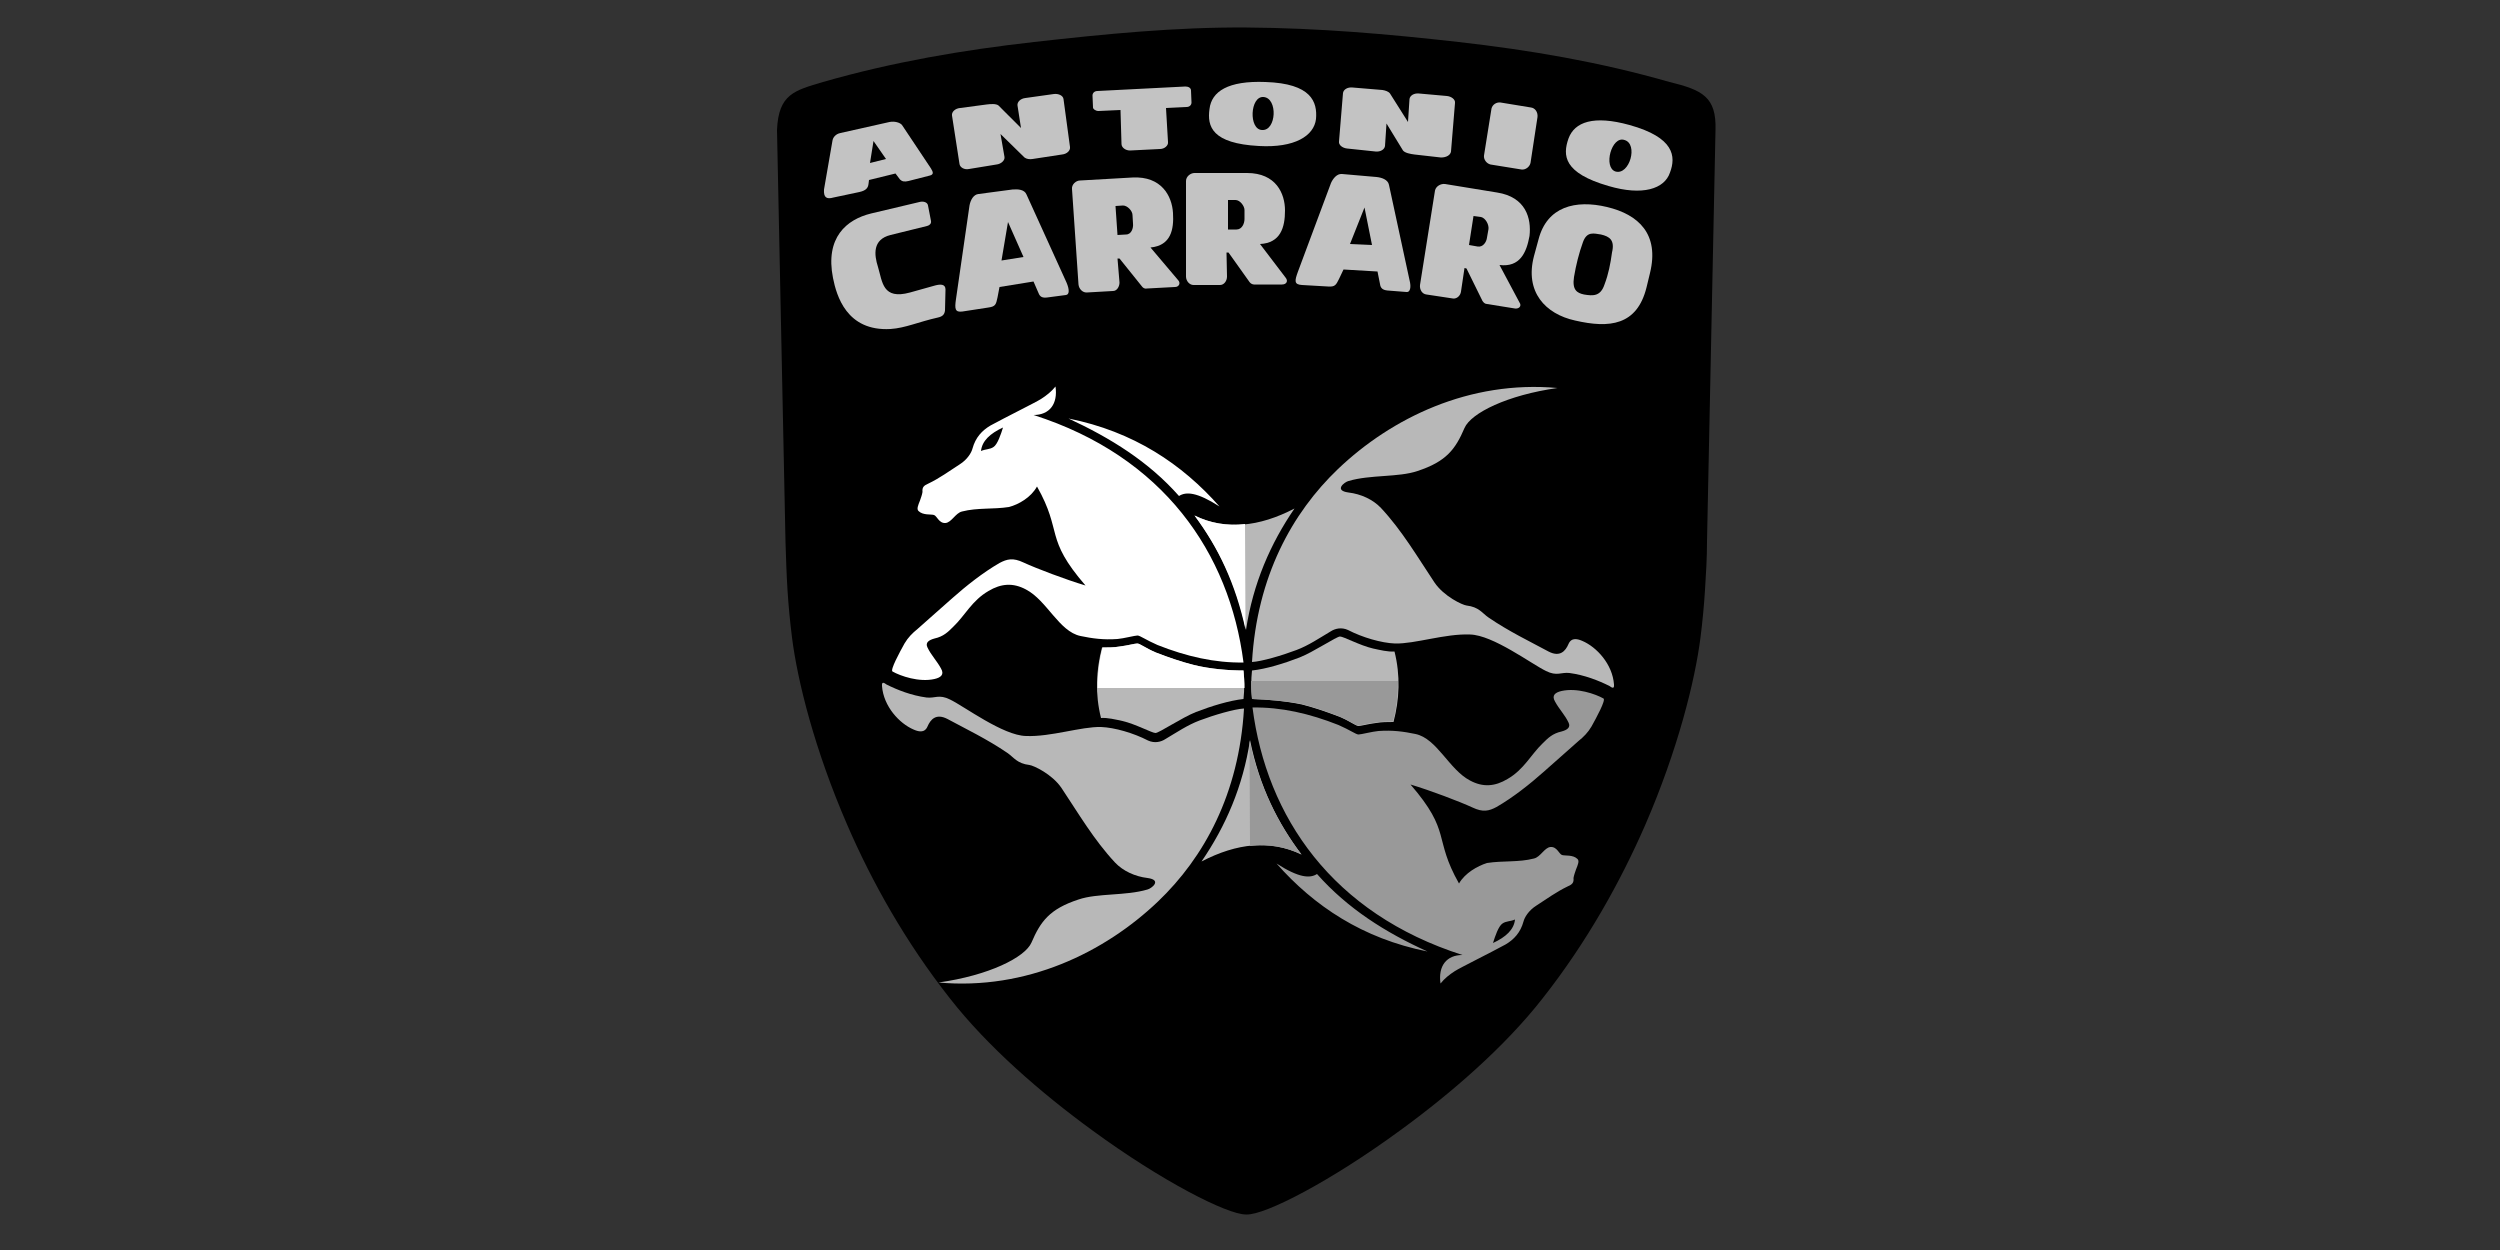 <?xml version="1.0" encoding="utf-8"?>
<!-- Generator: Adobe Illustrator 23.0.4, SVG Export Plug-In . SVG Version: 6.00 Build 0)  -->
<svg version="1.1" id="Laag_1" xmlns="http://www.w3.org/2000/svg" xmlns:xlink="http://www.w3.org/1999/xlink" x="0px" y="0px"
	 viewBox="0 0 500 250" enable-background="new 0 0 500 250" xml:space="preserve">
<rect x="0" y="0" width="500" height="250" fill="#333333" stroke="none"/>
<g>
	<g>
		<defs>
			<path id="SVGID_1_" d="M249.3,0C249.3,0,249.4,0,249.3,0c15,0.6,29.9,1.4,44.9,3c14.9,1.7,29.8,4.2,44.5,8.4
				c5.6,1.5,10.8,4.9,10.6,11.1l-1.8,85.9c-0.1,3.4-0.2,6.8-0.4,10.1c-0.2,3.3-0.5,6.7-1,10c-1.1,9.1-4.7,23.6-11.7,39.6
				c-5.2,11.8-12.3,24.5-21.7,36.4c-8,10.1-19.3,19.9-30.2,27.8c-14.7,10.6-28.8,17.8-33,17.7l0,0c-4.3,0-18.3-7.1-33-17.7
				c-10.9-7.9-22.3-17.7-30.2-27.8c-9.4-11.9-16.5-24.5-21.7-36.4c-7-16-10.6-30.4-11.7-39.6c-0.4-3.3-0.7-6.6-1-10
				c-0.2-3.3-0.4-6.7-0.4-10.1l-1.8-85.9c0.2-6.5,4.3-9.2,10.6-11.1C175,7.2,189.8,4.7,204.8,3C219.4,1.4,234.4,0.6,249.3,0L249.3,0
				z"/>
		</defs>
		<clipPath id="SVGID_2_">
			<use xlink:href="#SVGID_1_"  overflow="visible"/>
		</clipPath>
		<g clip-path="url(#SVGID_2_)">
			<g>
				<defs>
					<rect id="SVGID_3_" x="149.5" y="0" width="199.9" height="250.1"/>
				</defs>
				<clipPath id="SVGID_4_">
					<use xlink:href="#SVGID_3_"  overflow="visible"/>
				</clipPath>
				<g clip-path="url(#SVGID_4_)">
				</g>
			</g>
		</g>
	</g>
</g>
<g>
	<g>
		<defs>
			<path id="SVGID_5_" d="M249.3,2.8c-14.6-0.1-29.4,1.3-44.1,3c-14.7,1.6-29.3,4.2-43.7,8.3c-5.9,1.8-9.3,4.3-9.5,9.9l1.7,84.8
				c0.1,3.3,0.2,6.6,0.4,9.9s0.5,6.5,0.9,9.8c1.1,8.9,4.6,23.1,11.5,38.7c5.1,11.6,12.1,24,21.2,35.6c7.8,9.9,18.9,19.5,29.6,27.2
				c14.3,10.3,27.9,17.3,31.9,17.3c0,0,0,0,0.1,0c4,0.1,17.5-6.9,31.9-17.3c10.7-7.7,21.8-17.3,29.6-27.2
				c9.2-11.7,16.1-24,21.2-35.6c6.9-15.6,10.4-29.8,11.5-38.7c0.4-3.3,0.7-6.5,0.9-9.8c0.2-3.3,0.4-6.6,0.4-9.9l1.8-84.8
				c0.1-5.8-4-8.2-9.6-9.9c-14.4-4.1-29-6.6-43.7-8.3C278.6,4.1,264.2,2.9,249.3,2.8L249.3,2.8z"/>
		</defs>
		<clipPath id="SVGID_6_">
			<use xlink:href="#SVGID_5_"  overflow="visible"/>
		</clipPath>
		<g clip-path="url(#SVGID_6_)">
			<g>
				<defs>
					<rect id="SVGID_7_" x="152.1" y="2.7" width="194.8" height="244.5"/>
				</defs>
				<clipPath id="SVGID_8_">
					<use xlink:href="#SVGID_7_"  overflow="visible"/>
				</clipPath>
				<g clip-path="url(#SVGID_8_)">
				</g>
			</g>
		</g>
	</g>
</g>
<path d="M249.3,5.5c-14.1-0.1-28.3,1.3-42.5,2.9s-28.3,4-42.2,8c-5.7,1.7-8.9,2.4-9.2,9.6l1.7,82.4c0.1,3.2,0.2,6.4,0.4,9.6
	s0.5,6.3,0.9,9.5c1.1,8.7,4.5,22.4,11.1,37.6c4.9,11.3,11.6,23.3,20.5,34.6c7.5,9.6,18.2,18.9,28.5,26.4
	c13.8,10.1,26.9,16.8,30.7,16.8c0,0,0,0,0.1,0c3.8,0.1,16.9-6.7,30.7-16.8c10.3-7.5,21-16.8,28.5-26.4c8.9-11.3,15.6-23.4,20.5-34.6
	c6.6-15.2,10-29,11.1-37.6c0.4-3.2,0.7-6.3,0.9-9.5c0.2-3.2,0.4-6.4,0.4-9.6l1.7-82.4c0.2-6.6-2.6-8-9.2-9.6c-13.9-4-28-6.4-42.2-8
	C277.6,6.8,263.7,5.6,249.3,5.5L249.3,5.5z"/>
<path fill="#C3C3C3" d="M171.9,38.4c1.3-0.3,1.7-0.8,1.8-1.6l0.1-0.8l5.3-1.3l0.9,1.2c0.4,0.4,0.9,0.5,1.7,0.3l4.3-1.1
	c0.7-0.2,0.7-0.6,0.2-1.4l-5.8-8.7c-0.4-0.5-1.5-0.8-2.5-0.6l-9.8,2.2c-1,0.2-1.5,0.9-1.6,1.5l-1.7,9.8c-0.1,1.6,0.5,2,1.9,1.6
	L171.9,38.4z M174.7,28.2l2.5,3.6l-3.2,0.8L174.7,28.2z"/>
<path fill="#C3C3C3" d="M187,57.1l-5,1.4c-5.5,1.5-5.5-2.1-6.4-5.1c-0.8-2.5-1.1-5.5,2.5-6.4l7.3-1.8c0.4-0.1,0.9-0.4,0.8-1
	l-0.6-3.1c-0.1-0.7-1-0.9-1.7-0.7l-9.7,2.3c-4.9,1.2-9.2,4.8-7.6,12.9c0.7,3.5,2.7,10.7,11.5,10.2c3-0.2,5.5-1.4,9.5-2.3
	c0.9-0.2,1.3-0.6,1.4-1.4l0.1-4.2C189.1,56.8,188.1,56.8,187,57.1z"/>
<path fill="#C3C3C3" d="M219.7,22.2l4.4-0.2l0.2,6.8c0,0.7,0.8,1.3,1.7,1.3l6-0.3c0.9,0,1.7-0.7,1.6-1.4l-0.4-6.8l4.1-0.2
	c0.6,0,1-0.4,1-0.9l-0.1-2.4c0-0.5-0.5-0.8-1.1-0.8l-17.6,0.9c-0.6,0-1,0.4-1,0.9l0.1,2.4C218.6,21.8,219.1,22.2,219.7,22.2z"/>
<path fill="#C3C3C3" d="M251.8,29.2c7.1,0.4,11-2,11.4-5.4c0.3-3.4-0.9-7.1-10.1-7.4c-7.5-0.3-10.8,1.9-11.2,5.4
	C241.4,25.3,242.4,28.7,251.8,29.2z M252.7,19.4c2.9,0.2,2.6,6.8-0.3,6.6C249.7,25.9,250,19.2,252.7,19.4z"/>
<path fill="#C3C3C3" d="M325.9,25c-7.2-2-11-0.6-12.2,2.7c-1.2,3.4-1,6.9,8,9.5c6.8,2,11.2,0.6,12.3-2.7
	C335.2,31.3,334.9,27.5,325.9,25z M323.1,34.3c-2.5-0.8-0.8-7.2,1.8-6.3C327.7,28.8,325.9,35.1,323.1,34.3z"/>
<path fill="#C3C3C3" d="M205.3,38.9c-0.4-1-1.7-1.1-2.8-1l-6.8,0.9c-1,0.1-1.6,1.2-1.8,2.3l-2.7,18.7c-0.3,2-0.2,2.7,1.3,2.5
	l5.2-0.8c1.4-0.2,1.5-0.6,1.8-2l0.4-2.1l6.8-1.1l1,2.3c0.3,0.8,0.8,1,1.7,0.9l3.8-0.5c0.7-0.1,0.7-1.1,0.1-2.5L205.3,38.9z
	 M200.3,52.1l1.3-7.7l3.1,7L200.3,52.1z"/>
<path fill="#C3C3C3" d="M299.4,38.5L289,36.8c-0.8-0.1-1.8,0.4-2,1.3L284,57c-0.1,0.9,0.4,1.8,1.3,1.9l5.3,0.8
	c0.8,0.1,1.5-0.6,1.6-1.4l0.7-4.7l0.4,0.1l3.2,6.5c0.2,0.3,0.5,0.6,0.9,0.6l5.6,0.9c0.8,0.1,1.4-0.5,0.9-1.2l-4-7.5
	c4.1,0.5,5.4-2.5,6-5.8C306.3,43.7,305.2,39.4,299.4,38.5z M297.7,45.8l-0.3,1.7c-0.1,0.9-0.8,2-1.9,1.8l-1.7-0.3l0.9-5.8l1.5,0.2
	C297.1,43.6,297.8,44.9,297.7,45.8z"/>
<path fill="#C3C3C3" d="M277.8,37c-0.2-1.1-1.5-1.5-2.5-1.6l-6.9-0.6c-1-0.1-1.8,0.9-2.2,1.8l-6.6,17.7c-0.7,1.9-0.8,2.6,0.8,2.7
	l5.2,0.3c1.4,0.1,1.6-0.3,2.2-1.5l0.9-1.9l6.8,0.4l0.5,2.5c0.1,0.8,0.5,1.2,1.5,1.3l3.8,0.3c0.7,0.1,1-0.9,0.6-2.4L277.8,37z
	 M270,48.8l2.9-7.3l1.5,7.5L270,48.8z"/>
<path fill="#C3C3C3" d="M306.2,21.5l-6.1-1c-0.8-0.1-1.6,0.4-1.8,1.2l-1.5,9.4c-0.1,0.8,0.5,1.6,1.3,1.8l6.2,1
	c0.8,0.1,1.6-0.5,1.8-1.3l1.4-9.2C307.6,22.4,307,21.6,306.2,21.5z"/>
<path fill="#C3C3C3" d="M290.2,30.3l0.8-9.7c0.1-0.7-0.7-1.3-1.6-1.4l-5.6-0.5c-1-0.1-1.8,0.4-1.9,1.1l-0.3,4.6l-3.6-5.7
	c-0.3-0.4-0.9-0.6-1.5-0.7l-6-0.5c-1-0.1-1.8,0.4-1.9,1.1l-0.8,9.7c-0.1,0.7,0.7,1.3,1.6,1.4l5.7,0.6c1,0.1,1.8-0.4,1.9-1.1l0.3-4.5
	l3.3,5.4c0.4,0.5,1.5,0.7,2.3,0.8l5.3,0.6C289.3,31.5,290.1,31,290.2,30.3z"/>
<path fill="#C3C3C3" d="M252,48.8c4.1-0.2,5-3.3,5-6.7s-1.8-7.5-7.6-7.5h-10.5c-0.8,0-1.7,0.7-1.7,1.6v19.1c0,0.9,0.7,1.7,1.5,1.7
	h5.3c0.8,0,1.4-0.8,1.4-1.7l-0.1-4.8h0.4l4.2,5.9c0.2,0.3,0.6,0.5,0.9,0.5h5.6c0.9,0,1.3-0.7,0.7-1.4L252,48.8z M248.9,43.8
	c0,0.9-0.5,2.1-1.6,2.1h-1.7V40h1.5c0.9,0,1.8,1.2,1.8,2V43.8z"/>
<path fill="#C3C3C3" d="M321.4,41.4c-6.3-1.5-12-0.1-13.7,6.5l-0.9,3.3c-1.9,7.2,2.3,11.6,8.2,12.9c6.9,1.6,12.4,1,14.3-6.6l0.7-2.9
	C331.9,46.8,327.7,42.9,321.4,41.4z M322.4,50.5c-0.3,2.2-0.7,4.3-1.5,6.4c-0.8,2.4-2.3,2.3-4.1,2c-1.4-0.3-2.4-0.9-2-3.5
	c0.4-2.4,1-4.8,1.8-7s2.2-1.7,3.6-1.5C321.9,47.3,323,48,322.4,50.5z"/>
<path fill="#C3C3C3" d="M230.1,49.5c4.1-0.4,4.7-3.6,4.5-6.9c-0.2-3.4-2.3-7.4-8.1-7.1L216,36.1c-0.8,0-1.7,0.8-1.6,1.7l1.3,19.1
	c0.1,0.9,0.8,1.6,1.6,1.6l5.3-0.3c0.8,0,1.3-0.9,1.3-1.7l-0.4-4.8h0.4l4.5,5.6c0.2,0.3,0.6,0.5,1,0.4l5.6-0.3c0.8,0,1.2-0.8,0.6-1.4
	L230.1,49.5z M225.2,46.9l-1.7,0.1l-0.4-5.8l1.5-0.1c0.9,0,1.9,1.1,1.9,1.9l0.1,1.7C226.7,45.6,226.3,46.9,225.2,46.9z"/>
<path fill="#C3C3C3" d="M212.7,19.8c-0.1-0.7-1-1.1-1.9-1l-5.7,0.8c-1,0.1-1.7,0.8-1.6,1.5l0.7,4.5l-4.5-4.5
	c-0.5-0.4-1.6-0.3-2.4-0.2l-5.3,0.7c-1,0.1-1.7,0.8-1.6,1.5l1.5,9.7c0.1,0.7,1,1.2,1.9,1l5.5-0.9c0.9-0.1,1.7-0.8,1.6-1.5l-0.8-4.6
	l4.8,4.7c0.4,0.3,1,0.4,1.6,0.3l5.9-0.9c1-0.1,1.7-0.8,1.6-1.5L212.7,19.8z"/>
<path fill-rule="evenodd" clip-rule="evenodd" fill="#B8B8B8" d="M260.3,170.9c-6.2-3-12.9-2.3-20,1.4c4.8-7,8.3-15,9.7-24.3
	C251.9,157.4,255.6,164.7,260.3,170.9L260.3,170.9z"/>
<path fill-rule="evenodd" clip-rule="evenodd" fill="#B8B8B8" d="M248.8,141.7c-1.9,0.1-6,1.3-8.9,2.4c-2.4,0.9-4.6,2.4-6.8,3.7
	c-0.9,0.6-2.2,0.9-3.5,0.3c-2.9-1.5-6.7-2.6-9.4-2.7c-4-0.1-10,2-15,1.8c-4.6-0.1-12.3-5.9-15.2-7.3c-2.2-1.1-3-0.2-4.7-0.4
	c-3-0.4-5.8-1.5-8-2.6c-0.3-0.2-1-0.8-0.9,0.3c0.3,4.1,3.5,7.5,6.3,8.7c0.9,0.4,2.2,0.8,2.8-0.6c0.6-1.4,1.7-2.7,4-1.5
	c3.7,2,7.9,4,12,6.8c1.3,0.9,1.9,2.1,4.4,2.4c0.8,0.1,4.5,1.8,6.4,4.6c3.4,5.1,6.5,10.4,10.7,14.9c1.6,1.7,4,2.8,6.5,3.1
	c3,0.4,0.8,2.1,0,2.3c-4.4,1.3-10,0.7-13.8,2c-5.8,1.9-7.6,4.4-9.4,8.6c-1.3,3-8.6,6.6-18.6,8c17.6,1.6,33.2-6,43.9-16.2
	C240.8,171.5,247.8,158.8,248.8,141.7L248.8,141.7z"/>
<path fill-rule="evenodd" clip-rule="evenodd" fill="#B8B8B8" d="M250.4,139.8c-0.2-1.9-0.2-3.8,0-5.7c2.8-0.3,6.4-1.4,9.5-2.6
	c2.8-1.1,7.4-4.2,8.1-4.2s4,1.8,6.6,2.4c1.4,0.3,3,0.7,4.3,0.6c1.2,4.8,1,9.5-0.2,14.1c-1.2,0-2.3,0-3.5,0.2c-1.6,0.2-3,0.6-3.5,0.6
	s-1.6-0.9-3.7-1.8c-2.6-1-4.9-1.8-7.6-2.5C257.1,140.2,253.5,139.9,250.4,139.8L250.4,139.8z"/>
<path fill-rule="evenodd" clip-rule="evenodd" fill="#B8B8B8" d="M248.7,134.1c0.2,1.9,0.2,3.8,0,5.7c-2.8,0.3-6.4,1.4-9.5,2.6
	c-2.8,1.1-7.4,4.2-8.1,4.2c-0.7,0-4-1.8-6.6-2.4c-1.4-0.3-3-0.7-4.3-0.6c-1.2-4.8-1-9.5,0.2-14.1c1.2,0,2.3,0,3.5-0.2
	c1.6-0.2,3-0.6,3.5-0.6s1.6,0.9,3.7,1.8c2.6,1,4.9,1.8,7.6,2.5C242.1,133.8,245.7,134.1,248.7,134.1L248.7,134.1z"/>
<path fill-rule="evenodd" clip-rule="evenodd" fill="#FFFFFF" d="M248.7,134.1c0.1,1.2,0.2,2.3,0.2,3.5h-29.4c0-2.7,0.3-5.4,1-8.1
	c1.2,0,2.3,0,3.5-0.2c1.6-0.2,3-0.6,3.5-0.6s1.6,0.9,3.7,1.8c2.6,1,4.9,1.8,7.6,2.5C242.1,133.8,245.7,134.1,248.7,134.1
	L248.7,134.1z"/>
<path fill-rule="evenodd" clip-rule="evenodd" fill="#FFFFFF" d="M213.7,83.7c13,2.6,22.7,9.1,30.2,17.6c-4.5-2.9-6.7-3-8.1-2.1
	C229.7,92.3,222.1,87.6,213.7,83.7L213.7,83.7z M200.6,85.5c-2.6,1.2-4.2,2.7-4.4,4.7c0.9-0.4,1.8-0.3,2.5-0.8
	C199.5,88.9,200.2,86.8,200.6,85.5L200.6,85.5z M207.4,97.3c5.2,9.2,1.4,10.2,9.7,19.8c-4-1.2-9.8-3.4-12.4-4.6
	c-2.1-1-3.3-0.7-4.8,0.1c-3.3,1.9-6.7,4.6-9.4,7c-2.3,2-4.6,4.1-7,6.2c-1,0.8-1.9,1.7-2.6,2.9c-1,1.8-2.9,5.3-2.4,5.6
	c1.6,0.9,5.3,2.2,8.4,1.5c1.3-0.3,2-0.9,1.3-2.1c-0.8-1.5-2-2.7-2.7-4.2c-0.5-1,0.3-1.5,1.4-1.8c1.8-0.4,2.7-1.3,3.8-2.4
	c2.3-2.2,3.7-5.2,7-7.1c2.5-1.5,4.9-1.7,7.5-0.3c4.2,2.2,6.6,8.4,10.9,9.3c2.4,0.5,4.6,0.8,7.4,0.6c1.2-0.1,3.5-0.7,4-0.7
	s1.7,0.9,4,1.9c5.8,2.3,11.5,3.6,17.2,3.5c-2.8-21.9-16-41.2-42-49.5c3.2,0,4.9-2.2,4.4-5.7c-0.8,1-1.8,1.8-2.9,2.5
	c-1.1,0.7-6.8,3.5-10.1,5.3c-1.7,1-3,2.4-3.6,4.6c-0.2,0.8-1,2.2-2.6,3.2c-2,1.3-4.1,2.8-6.2,3.8c-0.9,0.4-1.3,0.7-1.2,1.7
	c-0.1,0.6-0.3,1.1-0.5,1.7c-0.4,1-0.7,1.7-0.3,2.1c0.9,0.9,2.5,0.6,3.1,0.8c0.6,0.2,1,1.7,2.3,1.6c1.2-0.1,2-2,3.3-2.3
	c3.1-0.8,6.2-0.4,9.4-0.9C203.7,100.9,206.2,99.5,207.4,97.3L207.4,97.3z"/>
<path fill-rule="evenodd" clip-rule="evenodd" fill="#B8B8B8" d="M238.9,103.1c6.2,3,12.9,2.3,20-1.4c-4.8,7-8.3,15-9.7,24.3
	C247.3,116.7,243.6,109.4,238.9,103.1L238.9,103.1z"/>
<path fill-rule="evenodd" clip-rule="evenodd" fill="#FFFFFF" d="M238.9,103.1c3.2,1.6,6.6,2.1,10.1,1.7l0.1,21.1
	C247.1,116.7,243.6,109.4,238.9,103.1L238.9,103.1z"/>
<path fill-rule="evenodd" clip-rule="evenodd" fill="#B8B8B8" d="M250.4,132.4c1.9-0.1,6-1.3,8.9-2.4c2.4-0.9,4.6-2.4,6.8-3.7
	c0.9-0.6,2.2-0.9,3.5-0.3c2.9,1.5,6.7,2.6,9.4,2.7c4,0.1,10-2,15-1.8c4.6,0.1,12.3,5.9,15.2,7.3c2.2,1.1,3,0.2,4.7,0.4
	c3,0.4,5.8,1.5,8,2.6c0.3,0.2,1,0.8,0.9-0.3c-0.3-4.1-3.5-7.5-6.3-8.7c-0.9-0.4-2.2-0.8-2.8,0.6c-0.6,1.4-1.7,2.7-4,1.5
	c-3.7-2-7.9-4-12-6.8c-1.3-0.9-1.9-2.1-4.4-2.4c-0.8-0.1-4.5-1.8-6.4-4.6c-3.4-5.1-6.5-10.4-10.7-14.9c-1.6-1.7-4-2.8-6.5-3.1
	c-3-0.4-0.8-2.1,0-2.3c4.4-1.3,10-0.7,13.8-2c5.8-1.9,7.6-4.4,9.4-8.6c1.3-3,8.6-6.6,18.6-8c-17.6-1.6-33.2,6-43.9,16.2
	C258.4,102.6,251.4,115.3,250.4,132.4L250.4,132.4z"/>
<path fill-rule="evenodd" clip-rule="evenodd" fill="#999999" d="M285.5,190.3c-13-2.6-22.7-9.1-30.2-17.6c4.5,2.9,6.7,3,8.1,2.1
	C269.5,181.7,277.1,186.5,285.5,190.3L285.5,190.3z M260.3,170.9c-3.3-1.6-6.7-2.1-10.3-1.7l-0.1-21.1
	C251.9,157.4,255.6,164.7,260.3,170.9L260.3,170.9z M298.6,188.6c2.6-1.2,4.2-2.7,4.4-4.7c-0.9,0.4-1.8,0.3-2.5,0.8
	C299.7,185.2,299,187.3,298.6,188.6L298.6,188.6z M291.8,176.7c-5.2-9.2-1.4-10.2-9.7-19.8c4,1.2,9.8,3.4,12.4,4.6
	c2.1,1,3.3,0.7,4.8-0.1c3.3-1.9,6.7-4.6,9.4-7c2.3-2,4.6-4.1,7-6.2c1-0.8,1.9-1.7,2.6-2.9c1-1.8,2.9-5.3,2.4-5.6
	c-1.6-0.9-5.3-2.2-8.4-1.5c-1.3,0.3-2,0.9-1.3,2.1c0.8,1.5,2,2.7,2.7,4.2c0.5,1-0.3,1.5-1.4,1.8c-1.8,0.4-2.7,1.3-3.8,2.4
	c-2.3,2.2-3.7,5.2-7,7.1c-2.5,1.5-4.9,1.7-7.5,0.3c-4.2-2.2-6.6-8.4-10.9-9.3c-2.4-0.5-4.6-0.8-7.4-0.6c-1.2,0.1-3.5,0.7-4,0.7
	s-1.7-0.9-4-1.9c-5.8-2.3-11.5-3.6-17.2-3.5c2.8,21.9,16,41.2,42,49.5c-3.2,0-4.9,2.2-4.4,5.7c0.8-1,1.8-1.8,2.9-2.5
	s6.8-3.5,10.1-5.3c1.7-1,3-2.4,3.6-4.6c0.2-0.8,1-2.2,2.6-3.2c2-1.3,4.1-2.8,6.2-3.8c0.9-0.4,1.3-0.7,1.2-1.7
	c0.1-0.6,0.3-1.1,0.5-1.7c0.4-1,0.7-1.7,0.3-2.1c-0.9-0.9-2.5-0.6-3.1-0.8s-1-1.7-2.3-1.6c-1.2,0.1-2,2-3.3,2.3
	c-3.1,0.8-6.2,0.4-9.4,0.9C295.5,173.2,293,174.6,291.8,176.7L291.8,176.7z M250.4,139.8c-0.1-1.2-0.2-2.3-0.2-3.6h29.4
	c0,2.7-0.3,5.5-1,8.1c-1.2,0-2.3,0-3.5,0.2c-1.6,0.2-3,0.6-3.5,0.6s-1.6-0.9-3.7-1.8c-2.6-1-4.9-1.8-7.6-2.5
	C257.1,140.2,253.5,139.9,250.4,139.8L250.4,139.8z"/>
</svg>
